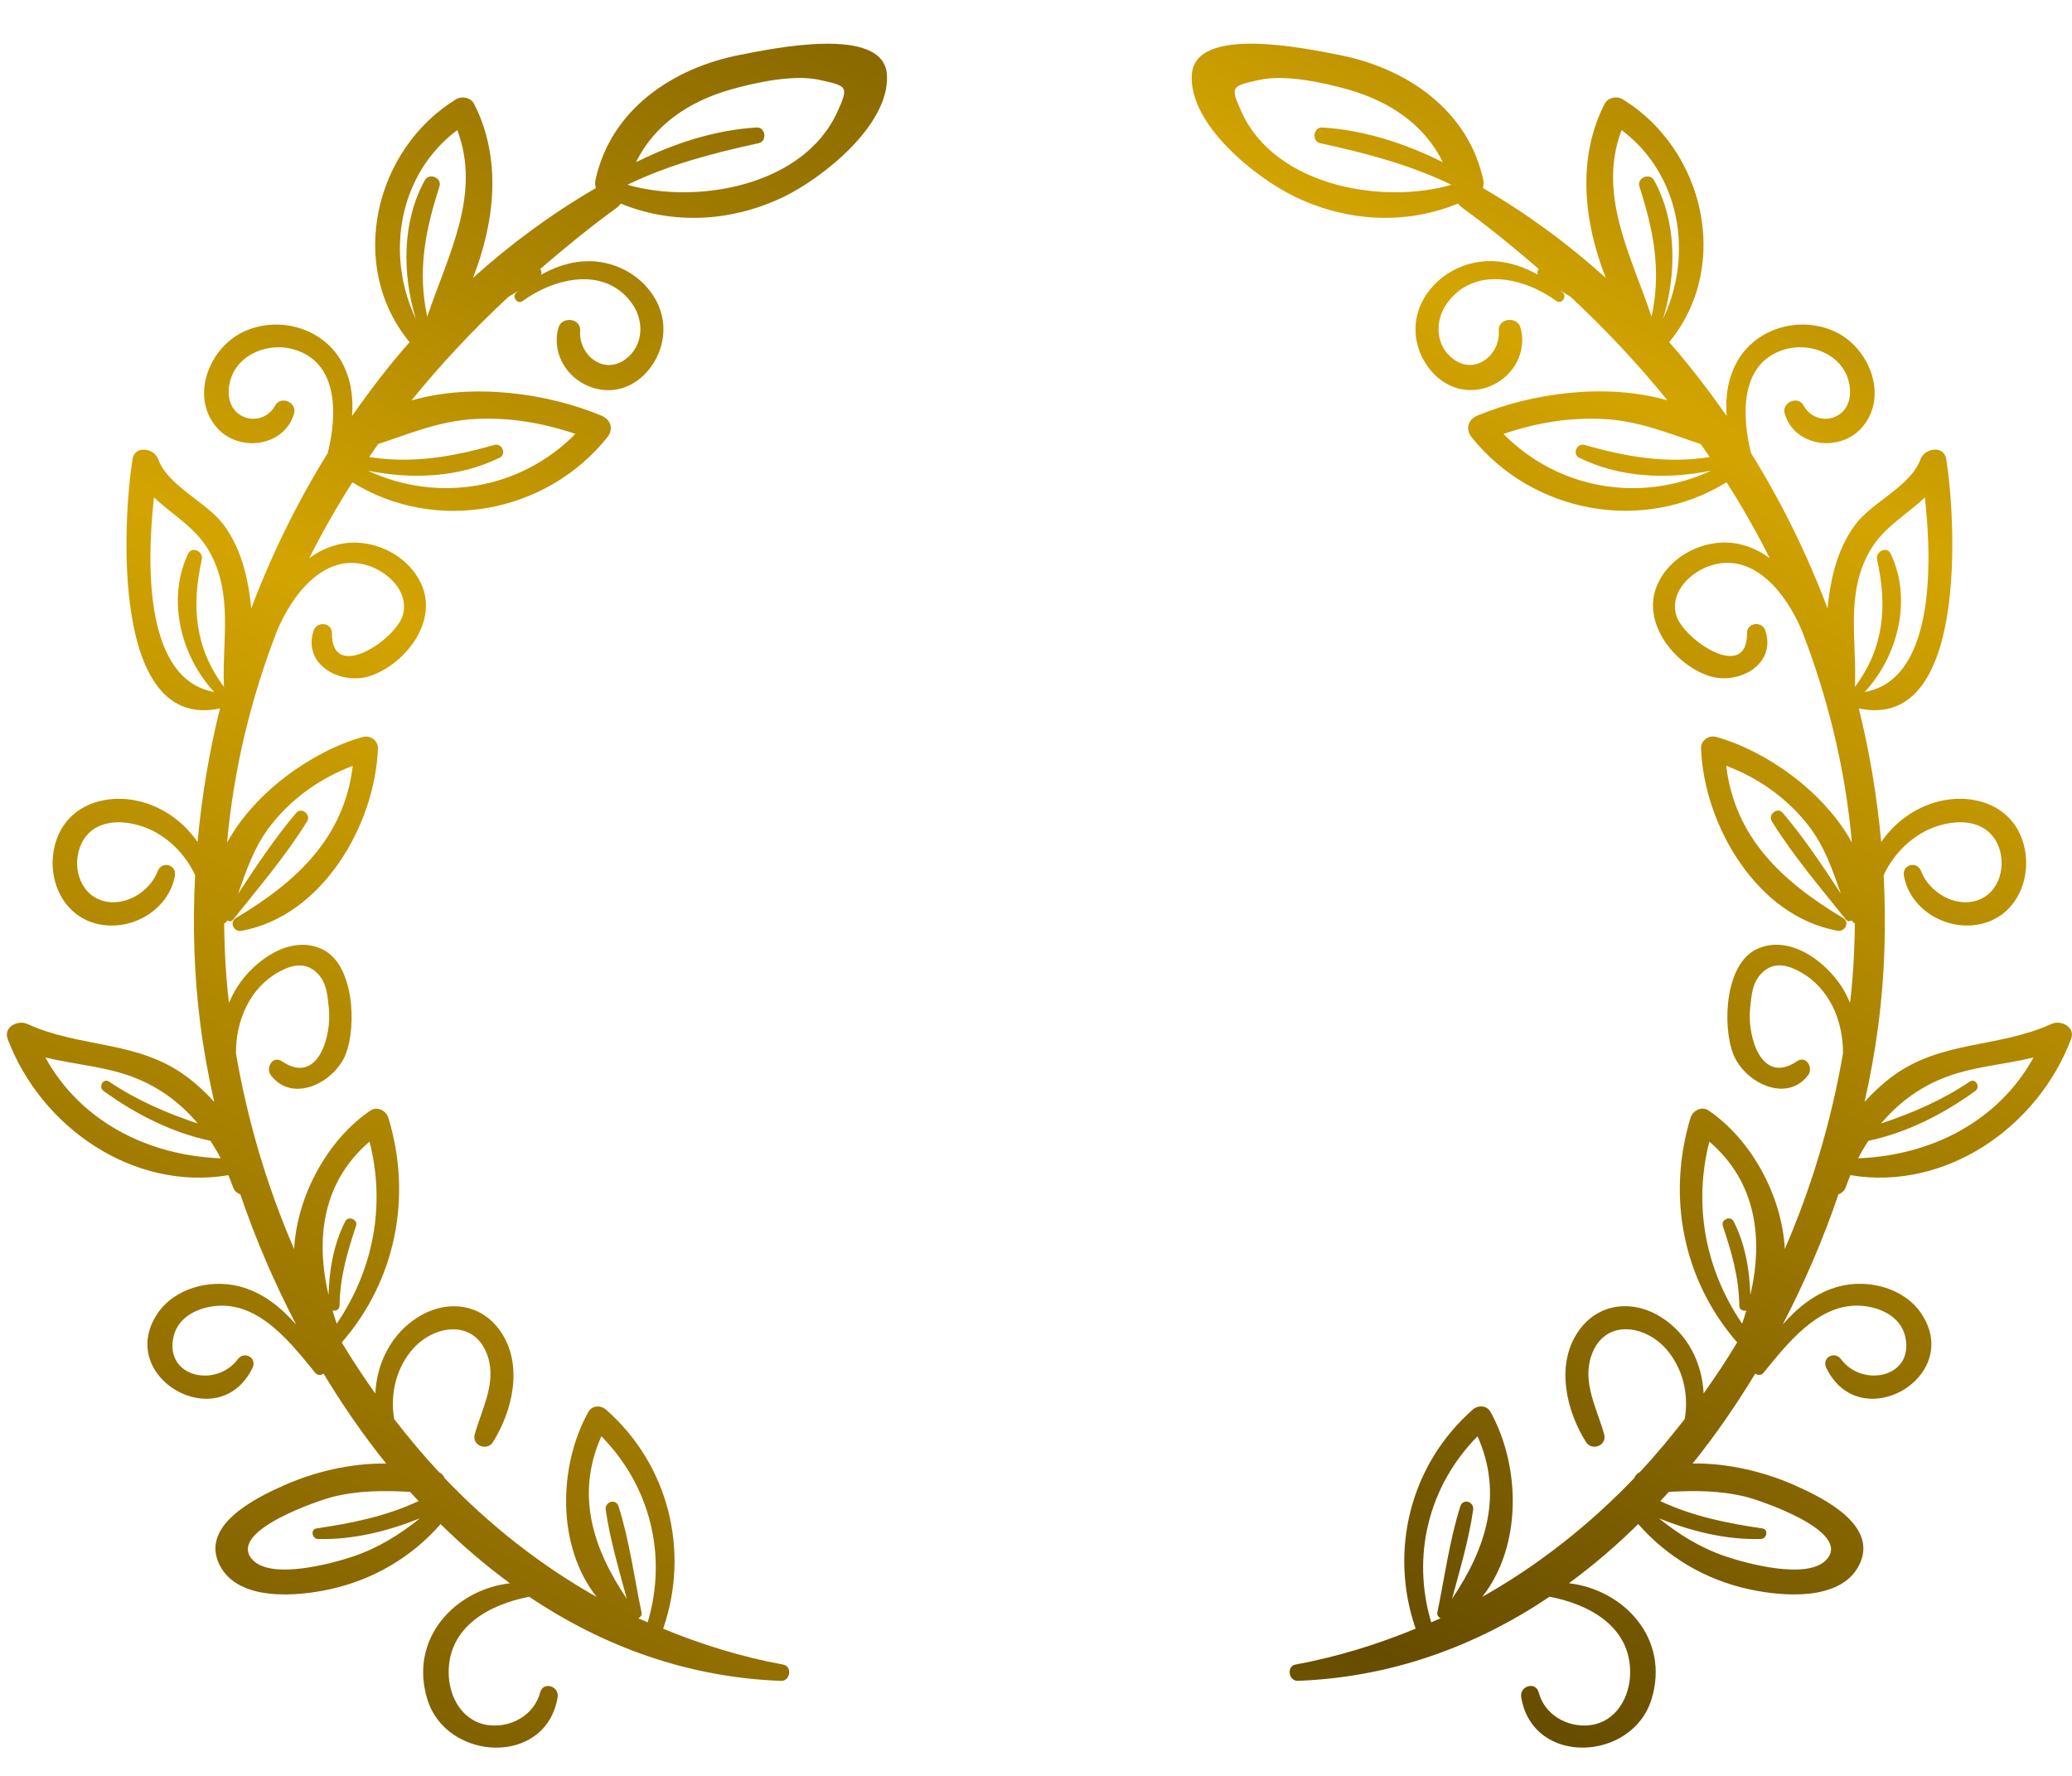 <?xml version="1.0" encoding="utf-8"?>
<!-- Generator: Adobe Illustrator 16.0.0, SVG Export Plug-In . SVG Version: 6.00 Build 0)  -->
<!DOCTYPE svg PUBLIC "-//W3C//DTD SVG 1.1//EN" "http://www.w3.org/Graphics/SVG/1.1/DTD/svg11.dtd">
<svg version="1.1" id="Слой_1" xmlns="http://www.w3.org/2000/svg" xmlns:xlink="http://www.w3.org/1999/xlink" x="0px" y="0px"
	 width="112px" height="96px" viewBox="0 0 112 96" enable-background="new 0 0 112 96" xml:space="preserve">
<linearGradient id="SVGID_1_" gradientUnits="userSpaceOnUse" x1="59.36" y1="-15.146" x2="-20.64" y2="153.854">
	<stop  offset="0" style="stop-color:#664C00"/>
	<stop  offset="0.091" style="stop-color:#816200"/>
	<stop  offset="0.287" style="stop-color:#C69A01"/>
	<stop  offset="0.321" style="stop-color:#D3A401"/>
	<stop  offset="0.53" style="stop-color:#987400"/>
	<stop  offset="0.696" style="stop-color:#664C00"/>
	<stop  offset="1" style="stop-color:#D3A401"/>
</linearGradient>
<path fill="url(#SVGID_1_)" d="M33.554,11.005c2.846,1.17,6.005,0.98,8.786-0.353c2.109-1.011,5.771-3.904,5.602-6.614
	c-0.171-2.71-6.268-1.394-7.916-1.077c-3.669,0.706-7.012,2.963-7.838,6.769c-0.035,0.162-0.017,0.306,0.021,0.437
	c-2.39,1.388-4.608,3.022-6.643,4.855c1.196-3.042,1.562-6.472,0.062-9.407c-0.172-0.336-0.657-0.445-0.969-0.253
	c-4.424,2.707-5.911,9.021-2.521,13.135c-1.114,1.266-2.144,2.605-3.108,3.993c0.079-1.043-0.064-2.083-0.604-3.007
	c-1.07-1.832-3.521-2.45-5.386-1.486c-1.756,0.907-2.745,3.443-1.344,5.089c1.185,1.394,3.669,1.088,4.199-0.73
	c0.176-0.601-0.718-0.994-1.021-0.431c-0.31,0.577-0.988,0.86-1.615,0.64c-0.843-0.297-1.04-1.199-0.807-2.011
	c0.411-1.439,2.094-2.065,3.448-1.662c2.394,0.713,2.34,3.496,1.814,5.602c-1.643,2.651-3.032,5.469-4.133,8.396
	c-0.068-0.736-0.188-1.455-0.367-2.113c-0.235-0.865-0.589-1.685-1.125-2.407c-0.923-1.245-3.006-2.076-3.539-3.552
	c-0.214-0.594-1.263-0.768-1.386,0c-0.514,3.215-1.208,14.743,4.727,13.479c-0.59,2.374-0.989,4.789-1.211,7.214
	c-0.61-0.87-1.447-1.579-2.488-1.989c-2.061-0.813-4.595-0.197-5.217,2.133c-0.473,1.768,0.355,3.785,2.214,4.27
	c1.845,0.479,3.912-0.687,4.264-2.574c0.114-0.614-0.709-0.835-0.929-0.256c-0.424,1.121-1.792,1.961-2.993,1.592
	c-1.279-0.392-1.668-1.974-1.122-3.098c0.761-1.565,2.869-1.287,4.127-0.528c0.892,0.537,1.58,1.329,2.012,2.249
	c-0.143,2.703-0.059,5.408,0.283,8.072c0.177,1.376,0.43,2.775,0.749,4.184c-0.449-0.5-0.945-0.963-1.496-1.371
	c-2.646-1.971-5.74-1.527-8.608-2.844c-0.507-0.23-1.306,0.164-1.06,0.814c1.801,4.777,6.783,8.227,11.929,7.363
	c0.083,0.207,0.168,0.41,0.241,0.623c0.076,0.226,0.229,0.351,0.403,0.408c0.813,2.394,1.828,4.76,3.016,7.041
	c-0.837-0.947-1.82-1.742-3.066-2.063c-1.584-0.409-3.538,0.095-4.459,1.519c-2.211,3.418,3.351,6.615,5.169,2.889
	c0.265-0.543-0.446-0.939-0.798-0.467C11.7,75.029,8.9,74.477,9.376,72.275c0.251-1.158,1.488-1.686,2.597-1.693
	c2.193-0.018,3.81,2.092,5.069,3.63c0.125,0.151,0.31,0.136,0.449,0.045c1.025,1.696,2.151,3.329,3.382,4.859
	c-1.909-0.025-3.863,0.44-5.55,1.19c-1.511,0.672-4.533,2.156-3.449,4.301c1.008,1.994,4.215,1.685,5.945,1.308
	c2.357-0.515,4.436-1.738,5.997-3.526c1.179,1.163,2.431,2.235,3.748,3.199c-2.956,0.339-5.48,2.986-4.462,6.28
	c1.036,3.353,6.409,3.635,7.04-0.114c0.103-0.609-0.784-0.885-0.947-0.261c-0.312,1.19-1.521,1.896-2.732,1.771
	c-1.456-0.152-2.217-1.531-2.211-2.884c0.01-2.45,2.19-3.644,4.352-4.063c3.986,2.677,8.55,4.36,13.615,4.547
	c0.496,0.02,0.622-0.786,0.119-0.879c-2.278-0.42-4.436-1.094-6.493-1.941c1.453-4.191,0.305-8.863-3.085-11.841
	c-0.287-0.252-0.757-0.239-0.958,0.123c-1.635,2.946-1.712,7.272,0.45,10.001c-3.052-1.719-5.803-3.896-8.219-6.422
	c-0.053-0.137-0.151-0.252-0.297-0.321c-0.855-0.914-1.659-1.878-2.428-2.871c-0.235-1.34,0.102-2.786,1.035-3.821
	c1.171-1.298,3.345-1.591,4.019,0.418c0.487,1.45-0.325,2.863-0.702,4.229c-0.166,0.598,0.663,0.929,0.986,0.415
	c1.06-1.688,1.627-4.112,0.469-5.896c-1.032-1.59-2.902-1.842-4.476-0.885c-1.489,0.905-2.272,2.512-2.352,4.157
	c-0.635-0.896-1.248-1.812-1.813-2.761c2.924-3.355,3.817-7.881,2.518-12.146c-0.116-0.382-0.602-0.638-0.965-0.393
	c-2.28,1.541-3.969,4.558-4.128,7.492c-1.466-3.381-2.524-6.955-3.146-10.59c-0.004-1.748,0.727-3.51,2.315-4.39
	c0.743-0.412,1.466-0.546,2.078,0.063c0.525,0.525,0.554,1.203,0.632,1.922c0.157,1.436-0.577,4.173-2.541,2.843
	c-0.499-0.337-0.899,0.366-0.59,0.764c1.195,1.543,3.45,0.354,4.038-1.142c0.598-1.525,0.458-4.85-1.251-5.672
	c-1.75-0.842-3.73,0.634-4.625,2.052c-0.17,0.271-0.309,0.554-0.433,0.843c-0.048-0.438-0.097-0.876-0.132-1.314
	c-0.08-1.004-0.116-1.998-0.128-2.981c0.074-0.03,0.127-0.093,0.17-0.162c0.101,0.058,0.222,0.068,0.307-0.038
	c1.374-1.72,2.854-3.453,4.013-5.326c0.22-0.356-0.309-0.785-0.59-0.455c-1.156,1.354-2.163,2.876-3.149,4.378
	c0.464-1.299,0.874-2.567,1.792-3.731c1.167-1.477,2.68-2.532,4.41-3.187c-0.468,3.871-3,6.247-6.31,8.223
	c-0.387,0.23-0.119,0.77,0.293,0.695c4.38-0.787,7.225-5.744,7.377-9.862c0.016-0.418-0.423-0.727-0.813-0.618
	c-2.673,0.74-5.831,2.941-7.341,5.712c0.361-4.024,1.304-7.852,2.712-11.477c0.814-1.926,2.528-4.188,4.827-3.525
	c1.12,0.323,2.304,1.405,1.965,2.685c-0.347,1.314-3.861,3.704-3.836,0.996c0.006-0.584-0.818-0.666-0.993-0.134
	c-0.614,1.873,1.528,2.993,3.114,2.428c1.836-0.654,3.558-2.845,2.761-4.824c-0.692-1.724-2.794-2.708-4.572-2.257
	c-0.58,0.146-1.093,0.404-1.542,0.742c0.709-1.406,1.484-2.78,2.337-4.11c4.496,2.789,10.475,1.689,13.775-2.427
	c0.355-0.442,0.204-0.963-0.311-1.177c-2.936-1.22-6.937-1.78-10.268-0.824c1.59-1.964,3.34-3.827,5.225-5.586
	c0.03-0.019,0.061-0.04,0.091-0.059c0.163-0.097,0.322-0.195,0.483-0.292c-0.049,0.043-0.102,0.082-0.15,0.125
	c-0.234,0.213,0.081,0.638,0.344,0.447c1.732-1.263,4.481-1.924,5.938,0.144c0.655,0.931,0.614,2.275-0.365,2.994
	c-1.188,0.874-2.542-0.233-2.451-1.542c0.047-0.681-0.998-0.797-1.173-0.159c-0.434,1.578,0.707,3.108,2.31,3.346
	c1.718,0.256,3.133-1.225,3.338-2.844c0.22-1.734-0.97-3.266-2.56-3.844c-1.4-0.509-2.805-0.212-4.027,0.479
	c0.042-0.111,0.02-0.226-0.048-0.312c1.337-1.154,2.711-2.276,4.163-3.329C33.443,11.149,33.503,11.079,33.554,11.005z
	 M40.895,6.891c-2.274,0.141-4.476,0.863-6.516,1.877c0.988-2.019,2.866-3.29,5.12-3.929c1.325-0.375,3.405-0.833,4.803-0.519
	c1.497,0.335,1.599,0.331,0.95,1.749c-1.832,4.001-7.605,4.998-11.339,3.92c2.278-1.1,4.605-1.705,7.097-2.249
	C41.482,7.639,41.384,6.86,40.895,6.891z M32.506,77.641c2.64,2.682,3.581,6.445,2.505,10.059c-0.162-0.071-0.328-0.137-0.488-0.21
	c0.001-0.007-0.001-0.015,0-0.021c0.102-0.057,0.183-0.155,0.153-0.304c-0.391-1.896-0.655-3.885-1.238-5.73
	c-0.144-0.455-0.761-0.259-0.696,0.191c0.235,1.611,0.712,3.217,1.141,4.803C32.042,83.706,31.103,80.797,32.506,77.641z
	 M22.164,80.646c0.151,0.17,0.31,0.334,0.464,0.5c-1.79,0.83-3.587,1.19-5.525,1.479c-0.333,0.05-0.235,0.559,0.077,0.566
	c1.88,0.063,3.775-0.418,5.517-1.112c-1.072,0.864-2.229,1.585-3.563,2.043c-1.117,0.383-4.502,1.321-5.507,0.17
	c-1.362-1.56,3.777-3.229,4.314-3.364C19.388,80.563,20.748,80.572,22.164,80.646z M19.975,61.712
	c0.874,3.438,0.22,6.907-1.773,9.843c-0.082-0.236-0.156-0.474-0.226-0.712c0.173,0.04,0.375-0.041,0.379-0.271
	c0.021-1.532,0.415-2.87,0.891-4.307c0.113-0.34-0.415-0.564-0.581-0.246c-0.628,1.217-0.865,2.615-0.908,3.984
	C17.051,66.957,17.422,63.904,19.975,61.712z M2.452,57.166c1.654,0.398,3.372,0.488,4.968,1.148
	c1.323,0.549,2.406,1.387,3.271,2.42C9,60.17,7.4,59.479,5.897,58.471c-0.318-0.212-0.599,0.29-0.296,0.508
	c1.738,1.252,3.671,2.242,5.775,2.692c0.198,0.306,0.386,0.617,0.553,0.945C7.978,62.462,4.358,60.619,2.452,57.166z M12.107,37.133
	c-1.56-2.082-1.772-4.332-1.198-6.889c0.095-0.425-0.532-0.746-0.739-0.313c-1.167,2.455-0.406,5.528,1.409,7.475
	c-3.732-0.655-3.674-6.773-3.255-10.519c0.989,0.948,2.253,1.621,2.984,2.909C12.632,32.134,11.99,34.644,12.107,37.133z
	 M25.692,22.65c1.869-0.098,3.664,0.214,5.409,0.806c-2.937,2.983-7.386,3.768-11.223,1.988c2.389,0.476,4.921,0.386,7.136-0.705
	c0.385-0.19,0.114-0.801-0.29-0.688c-2.282,0.648-4.437,1.022-6.77,0.656c0.163-0.234,0.321-0.471,0.488-0.704
	C22.179,23.431,23.759,22.751,25.692,22.65z M23.094,17.121c-0.536-2.487-0.11-4.644,0.66-7.042c0.15-0.467-0.556-0.763-0.792-0.333
	c-1.24,2.252-1.219,5.065-0.487,7.487c-1.662-3.508-0.912-7.837,2.242-10.202C26.037,10.508,24.216,13.78,23.094,17.121z"/>
<linearGradient id="SVGID_2_" gradientUnits="userSpaceOnUse" x1="120.334" y1="-26.614" x2="36.334" y2="130.386">
	<stop  offset="0" style="stop-color:#664C00"/>
	<stop  offset="0.091" style="stop-color:#816200"/>
	<stop  offset="0.287" style="stop-color:#C69A01"/>
	<stop  offset="0.321" style="stop-color:#D3A401"/>
	<stop  offset="0.53" style="stop-color:#987400"/>
	<stop  offset="0.696" style="stop-color:#664C00"/>
	<stop  offset="1" style="stop-color:#D3A401"/>
</linearGradient>
<path fill="url(#SVGID_2_)" d="M79.012,11.209c1.45,1.052,2.825,2.174,4.161,3.329c-0.065,0.085-0.089,0.201-0.047,0.312
	c-1.224-0.691-2.626-0.988-4.026-0.479c-1.59,0.578-2.779,2.11-2.56,3.844c0.204,1.62,1.619,3.101,3.338,2.844
	c1.604-0.238,2.742-1.769,2.312-3.346c-0.176-0.638-1.222-0.522-1.174,0.159c0.09,1.309-1.264,2.417-2.453,1.542
	c-0.977-0.719-1.019-2.063-0.363-2.994c1.458-2.068,4.205-1.407,5.938-0.144c0.264,0.191,0.579-0.233,0.346-0.447
	c-0.049-0.043-0.102-0.082-0.151-0.125c0.162,0.098,0.321,0.196,0.483,0.292c0.029,0.019,0.061,0.041,0.092,0.059
	c1.885,1.76,3.634,3.622,5.224,5.586c-3.33-0.957-7.332-0.396-10.269,0.824c-0.514,0.214-0.666,0.735-0.311,1.177
	c3.301,4.117,9.28,5.216,13.775,2.427c0.854,1.331,1.629,2.705,2.337,4.11c-0.448-0.338-0.96-0.596-1.54-0.742
	c-1.777-0.451-3.88,0.534-4.573,2.257c-0.795,1.979,0.927,4.17,2.763,4.824c1.586,0.565,3.729-0.556,3.112-2.428
	c-0.174-0.532-0.997-0.451-0.991,0.134c0.023,2.708-3.49,0.318-3.836-0.996c-0.34-1.28,0.844-2.362,1.965-2.685
	c2.299-0.663,4.013,1.599,4.826,3.525c1.408,3.625,2.352,7.453,2.713,11.477c-1.513-2.771-4.668-4.972-7.343-5.712
	c-0.39-0.109-0.827,0.2-0.813,0.618c0.154,4.12,2.998,9.076,7.379,9.861c0.41,0.074,0.68-0.465,0.293-0.694
	c-3.311-1.976-5.842-4.352-6.311-8.223c1.729,0.655,3.242,1.71,4.409,3.187c0.919,1.164,1.328,2.432,1.792,3.731
	c-0.986-1.502-1.992-3.024-3.148-4.378c-0.28-0.33-0.811,0.099-0.59,0.455c1.158,1.873,2.64,3.606,4.015,5.326
	c0.084,0.106,0.207,0.095,0.307,0.038c0.043,0.069,0.097,0.131,0.171,0.162c-0.014,0.984-0.05,1.979-0.129,2.982
	c-0.035,0.438-0.084,0.877-0.132,1.313c-0.124-0.289-0.263-0.571-0.435-0.843c-0.896-1.418-2.875-2.893-4.625-2.053
	c-1.709,0.822-1.849,4.146-1.25,5.673c0.586,1.497,2.842,2.685,4.037,1.142c0.309-0.396-0.092-1.102-0.59-0.764
	c-1.964,1.33-2.697-1.407-2.539-2.844c0.078-0.719,0.105-1.396,0.631-1.92c0.611-0.61,1.336-0.478,2.078-0.064
	c1.588,0.88,2.317,2.641,2.313,4.389c-0.621,3.637-1.681,7.209-3.146,10.59c-0.16-2.935-1.849-5.949-4.129-7.492
	c-0.361-0.244-0.849,0.012-0.965,0.394c-1.299,4.267-0.406,8.791,2.518,12.147c-0.563,0.949-1.176,1.863-1.813,2.76
	c-0.08-1.646-0.863-3.252-2.354-4.157c-1.572-0.957-3.443-0.705-4.476,0.886c-1.159,1.783-0.591,4.209,0.47,5.896
	c0.324,0.514,1.15,0.183,0.984-0.415c-0.377-1.365-1.188-2.778-0.701-4.229c0.674-2.01,2.848-1.717,4.02-0.418
	c0.932,1.034,1.271,2.48,1.035,3.82c-0.771,0.993-1.573,1.957-2.43,2.871c-0.146,0.068-0.244,0.186-0.297,0.32
	c-2.418,2.524-5.168,4.703-8.22,6.423c2.162-2.728,2.084-7.054,0.448-10.001c-0.199-0.362-0.67-0.375-0.957-0.123
	c-3.391,2.977-4.539,7.648-3.088,11.841c-2.055,0.849-4.213,1.521-6.49,1.94c-0.503,0.094-0.377,0.898,0.119,0.881
	c5.063-0.188,9.628-1.871,13.613-4.547c2.162,0.418,4.342,1.611,4.353,4.063c0.007,1.354-0.757,2.73-2.21,2.885
	c-1.213,0.125-2.422-0.58-2.732-1.771c-0.162-0.624-1.05-0.35-0.947,0.261c0.631,3.749,6.004,3.467,7.041,0.114
	c1.018-3.295-1.508-5.941-4.463-6.28c1.316-0.964,2.568-2.036,3.748-3.2c1.562,1.789,3.639,3.014,5.996,3.527
	c1.729,0.377,4.938,0.688,5.944-1.307c1.084-2.146-1.938-3.629-3.448-4.301c-1.688-0.752-3.643-1.218-5.551-1.191
	c1.23-1.53,2.355-3.163,3.382-4.859c0.14,0.092,0.324,0.105,0.448-0.045c1.26-1.538,2.876-3.646,5.07-3.63
	c1.107,0.009,2.346,0.535,2.597,1.694c0.478,2.199-2.324,2.752-3.476,1.203c-0.354-0.474-1.063-0.076-0.799,0.467
	c1.818,3.728,7.381,0.529,5.17-2.889c-0.92-1.424-2.875-1.928-4.459-1.519c-1.246,0.321-2.229,1.116-3.065,2.063
	c1.188-2.281,2.202-4.647,3.016-7.041c0.173-0.059,0.327-0.184,0.403-0.408c0.072-0.213,0.158-0.416,0.24-0.623
	c5.146,0.861,10.127-2.586,11.929-7.363c0.246-0.65-0.554-1.046-1.06-0.814c-2.869,1.315-5.963,0.873-8.609,2.844
	c-0.549,0.408-1.045,0.871-1.494,1.371c0.318-1.407,0.572-2.808,0.748-4.184c0.343-2.664,0.427-5.369,0.283-8.072
	c0.433-0.92,1.119-1.712,2.012-2.249c1.259-0.758,3.366-1.037,4.127,0.528c0.546,1.124,0.157,2.706-1.122,3.098
	c-1.2,0.369-2.567-0.472-2.993-1.592c-0.22-0.579-1.041-0.357-0.928,0.256c0.352,1.887,2.418,3.053,4.264,2.574
	c1.858-0.483,2.687-2.501,2.213-4.27c-0.623-2.33-3.156-2.945-5.218-2.133c-1.038,0.41-1.877,1.12-2.487,1.989
	c-0.223-2.425-0.621-4.84-1.211-7.214c5.937,1.263,5.24-10.265,4.728-13.479c-0.123-0.768-1.172-0.594-1.388,0
	c-0.531,1.476-2.614,2.307-3.537,3.552c-0.536,0.722-0.891,1.542-1.125,2.407c-0.18,0.659-0.299,1.377-0.367,2.113
	c-1.102-2.928-2.491-5.746-4.135-8.396c-0.525-2.106-0.579-4.889,1.814-5.602c1.354-0.403,3.037,0.222,3.448,1.662
	c0.231,0.812,0.036,1.714-0.808,2.011c-0.627,0.22-1.305-0.063-1.614-0.64c-0.302-0.563-1.196-0.17-1.021,0.431
	c0.529,1.818,3.014,2.124,4.198,0.73c1.399-1.646,0.411-4.182-1.344-5.089c-1.866-0.964-4.315-0.346-5.388,1.486
	c-0.539,0.924-0.684,1.964-0.604,3.007c-0.965-1.388-1.995-2.727-3.107-3.993c3.39-4.114,1.901-10.428-2.521-13.135
	c-0.313-0.191-0.797-0.083-0.969,0.253c-1.5,2.935-1.135,6.366,0.062,9.407c-2.032-1.833-4.252-3.467-6.642-4.855
	c0.037-0.131,0.056-0.275,0.021-0.437c-0.826-3.805-4.171-6.063-7.839-6.769c-1.649-0.317-7.747-1.633-7.916,1.077
	c-0.168,2.71,3.493,5.603,5.603,6.614c2.781,1.333,5.939,1.523,8.785,0.353C78.867,11.079,78.927,11.149,79.012,11.209z
	 M71.361,7.741c2.49,0.544,4.818,1.149,7.097,2.249c-3.733,1.077-9.508,0.081-11.34-3.92c-0.647-1.418-0.546-1.414,0.95-1.749
	c1.396-0.313,3.479,0.144,4.804,0.519c2.255,0.639,4.131,1.91,5.12,3.929c-2.039-1.014-4.241-1.737-6.516-1.877
	C70.986,6.86,70.889,7.639,71.361,7.741z M78.488,86.427c0.43-1.586,0.906-3.19,1.142-4.803c0.065-0.45-0.553-0.646-0.694-0.192
	c-0.586,1.848-0.85,3.836-1.24,5.731c-0.028,0.147,0.052,0.247,0.154,0.304c0,0.008-0.002,0.016-0.002,0.021
	c-0.158,0.074-0.324,0.139-0.486,0.21c-1.076-3.612-0.135-7.378,2.505-10.058C81.268,80.797,80.328,83.706,78.488,86.427z
	 M94.432,80.928c0.535,0.135,5.676,1.805,4.313,3.364c-1.005,1.151-4.39,0.213-5.507-0.17c-1.336-0.458-2.491-1.179-3.563-2.043
	c1.74,0.694,3.638,1.176,5.517,1.112c0.313-0.01,0.41-0.518,0.078-0.566c-1.938-0.287-3.735-0.646-5.525-1.479
	c0.154-0.166,0.313-0.33,0.464-0.5C91.624,80.572,92.982,80.563,94.432,80.928z M94.613,70.004
	c-0.043-1.369-0.279-2.768-0.907-3.984c-0.165-0.318-0.692-0.094-0.581,0.246c0.477,1.437,0.87,2.773,0.891,4.307
	c0.004,0.229,0.205,0.312,0.379,0.271c-0.069,0.238-0.145,0.476-0.226,0.712c-1.993-2.936-2.646-6.404-1.772-9.843
	C94.948,63.904,95.32,66.957,94.613,70.004z M100.441,62.616c0.166-0.328,0.354-0.642,0.554-0.945
	c2.103-0.45,4.037-1.44,5.774-2.692c0.303-0.218,0.021-0.72-0.297-0.508c-1.502,1.008-3.102,1.699-4.793,2.264
	c0.864-1.032,1.946-1.87,3.271-2.42c1.596-0.658,3.313-0.748,4.968-1.147C108.014,60.619,104.393,62.462,100.441,62.616z
	 M101.063,29.797c0.731-1.289,1.996-1.961,2.984-2.909c0.419,3.746,0.479,9.864-3.255,10.519c1.815-1.947,2.575-5.02,1.409-7.475
	c-0.207-0.433-0.835-0.112-0.739,0.313c0.574,2.557,0.362,4.807-1.198,6.889C100.382,34.644,99.738,32.134,101.063,29.797z
	 M91.93,24.004c0.166,0.232,0.324,0.469,0.486,0.704c-2.333,0.367-4.486-0.007-6.77-0.656c-0.404-0.115-0.676,0.496-0.291,0.688
	c2.215,1.091,4.748,1.181,7.139,0.705c-3.838,1.78-8.287,0.996-11.225-1.988c1.744-0.592,3.541-0.903,5.408-0.806
	C88.611,22.751,90.191,23.431,91.93,24.004z M87.654,7.032c3.154,2.365,3.904,6.693,2.242,10.202
	c0.731-2.422,0.752-5.235-0.487-7.487c-0.236-0.43-0.942-0.134-0.792,0.333c0.77,2.397,1.195,4.555,0.658,7.042
	C88.154,13.78,86.334,10.508,87.654,7.032z"/>
</svg>
